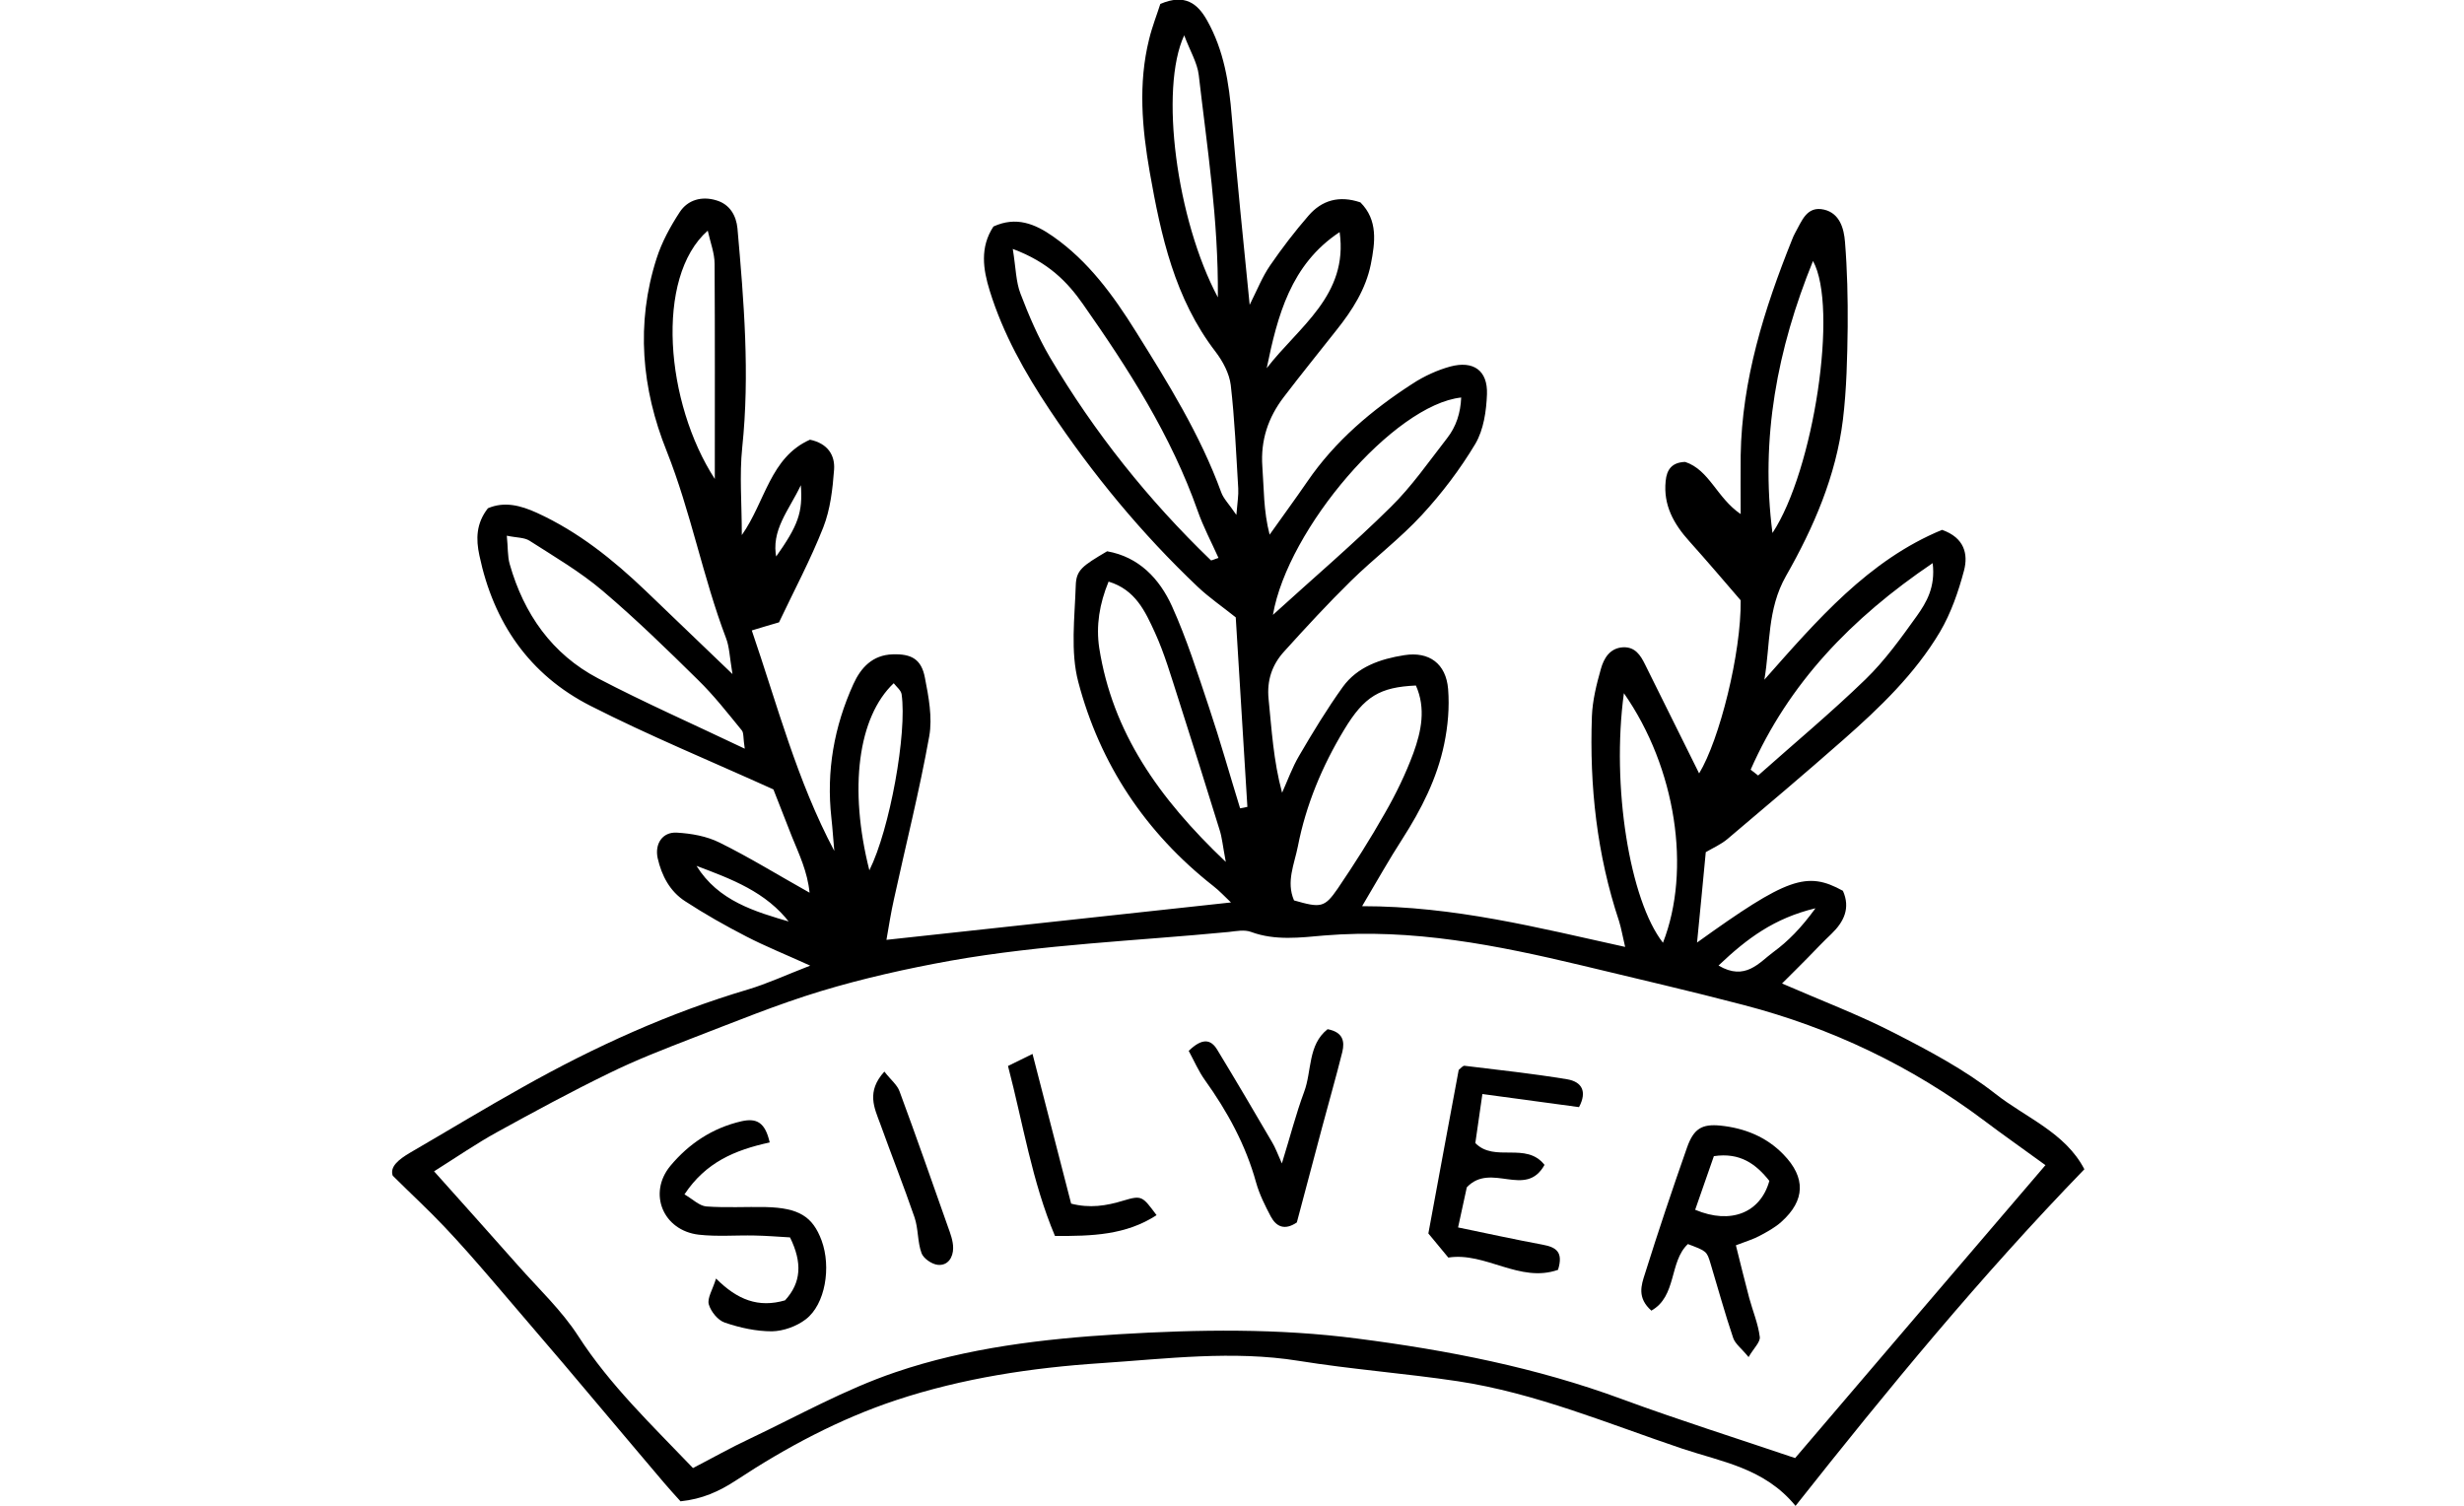 <?xml version="1.0" encoding="UTF-8"?>
<svg id="Layer_3" data-name="Layer 3" xmlns="http://www.w3.org/2000/svg" viewBox="0 0 118.58 72.49">
  <path d="M65.56,43.61c4.43,0,8.43,1.03,12.65,1.96-.12-.5-.18-.87-.29-1.23-1.07-3.21-1.43-6.51-1.31-9.87,.03-.76,.22-1.53,.43-2.27,.14-.51,.43-1.02,1.08-1.05,.57-.02,.83,.38,1.05,.83,.87,1.76,1.75,3.52,2.6,5.24,.98-1.61,2.03-5.79,2-8.33-.75-.87-1.6-1.87-2.47-2.84-.75-.83-1.26-1.74-1.14-2.9,.05-.54,.29-.9,.94-.92,1.17,.39,1.52,1.73,2.67,2.51,0-1.05-.01-1.94,0-2.83,.06-3.63,1.13-7.03,2.47-10.37,.04-.11,.09-.22,.15-.33,.32-.56,.55-1.32,1.4-1.12,.75,.18,.95,.91,1,1.55,.11,1.36,.14,2.72,.13,4.09-.02,1.49-.05,2.99-.23,4.47-.33,2.7-1.41,5.19-2.74,7.52-.91,1.6-.75,3.3-1.04,4.99,2.54-2.87,5.01-5.75,8.55-7.21,1.09,.38,1.26,1.18,1.06,1.95-.27,1.02-.63,2.06-1.16,2.96-1.2,2.02-2.9,3.65-4.65,5.19-1.84,1.62-3.71,3.2-5.58,4.78-.31,.26-.7,.43-1.04,.63-.14,1.45-.27,2.86-.42,4.35,4.34-3.12,5.28-3.45,7.02-2.49,.37,.83,.05,1.49-.55,2.07-.39,.37-.76,.76-1.14,1.15-.37,.37-.73,.74-1.24,1.24,1.91,.83,3.68,1.5,5.36,2.36,1.7,.87,3.42,1.78,4.91,2.95,1.46,1.15,3.36,1.86,4.28,3.63-4.98,5.14-9.44,10.56-13.9,16.2-1.49-1.82-3.56-2.12-5.44-2.75-3.57-1.2-7.06-2.68-10.82-3.25-2.54-.38-5.11-.57-7.65-.98-3.18-.51-6.35-.1-9.5,.11-3.34,.22-6.67,.72-9.87,1.78-2.74,.91-5.29,2.27-7.69,3.85-.84,.55-1.64,.91-2.69,1.02-.26-.29-.54-.59-.8-.9-.46-.54-.92-1.09-1.38-1.63-1.15-1.37-2.31-2.74-3.46-4.1-1.16-1.36-2.32-2.72-3.48-4.07-.74-.86-1.49-1.72-2.27-2.54-.72-.76-1.5-1.48-2.46-2.43-.15-.43,.28-.78,.84-1.11,1.81-1.05,3.6-2.14,5.43-3.16,3.45-1.94,7.04-3.57,10.85-4.7,.9-.27,1.76-.67,2.97-1.14-1.26-.57-2.18-.94-3.07-1.4-1.01-.52-2-1.08-2.95-1.7-.73-.47-1.13-1.23-1.32-2.07-.15-.69,.23-1.27,.92-1.23,.7,.04,1.44,.17,2.06,.48,1.44,.71,2.81,1.56,4.33,2.41-.1-1.01-.5-1.84-.85-2.7-.33-.83-.65-1.66-.89-2.27-3.05-1.38-5.99-2.59-8.8-4.02-2.95-1.5-4.67-4.01-5.35-7.24-.17-.79-.16-1.54,.41-2.27,.79-.34,1.57-.14,2.36,.22,1.99,.91,3.66,2.25,5.23,3.75,1.29,1.24,2.58,2.48,4.18,4.01-.14-.85-.15-1.32-.31-1.73-1.12-2.95-1.69-6.07-2.86-9.01-1.2-2.99-1.49-6.13-.48-9.27,.25-.78,.66-1.53,1.11-2.22,.39-.6,1.07-.78,1.76-.57,.65,.19,.96,.73,1.02,1.35,.31,3.51,.6,7.01,.23,10.54-.14,1.34-.02,2.71-.02,4.22,1.13-1.6,1.36-3.74,3.28-4.59,.85,.18,1.21,.74,1.16,1.44-.07,.94-.18,1.91-.52,2.78-.61,1.55-1.4,3.03-2.13,4.57-.39,.11-.78,.23-1.31,.39,1.23,3.59,2.17,7.22,3.97,10.61-.05-.53-.08-1.06-.14-1.59-.25-2.25,.13-4.39,1.06-6.44,.36-.79,.92-1.4,1.89-1.43,.9-.03,1.38,.23,1.55,1.12,.18,.92,.37,1.92,.21,2.82-.47,2.63-1.13,5.23-1.7,7.85-.14,.62-.24,1.26-.36,1.95,5.59-.61,11.03-1.2,16.58-1.8-.29-.27-.55-.56-.85-.79-3.26-2.56-5.46-5.87-6.5-9.83-.38-1.45-.17-3.08-.12-4.62,.02-.76,.31-.95,1.51-1.66,1.53,.27,2.52,1.32,3.12,2.64,.71,1.57,1.23,3.22,1.78,4.86,.54,1.61,1,3.25,1.5,4.87,.12-.02,.23-.04,.35-.07-.19-3.07-.38-6.15-.56-9.12-.65-.52-1.28-.95-1.83-1.47-2.7-2.56-5.06-5.42-7.12-8.51-1.2-1.8-2.25-3.67-2.89-5.74-.32-1.03-.48-2.09,.18-3.09,1.09-.5,2-.13,2.87,.48,1.7,1.19,2.9,2.84,3.98,4.57,1.55,2.48,3.1,4.97,4.11,7.74,.11,.31,.38,.57,.73,1.09,.05-.61,.11-.95,.09-1.28-.1-1.66-.17-3.32-.36-4.97-.07-.56-.38-1.14-.73-1.6-1.97-2.56-2.63-5.59-3.17-8.65-.37-2.12-.56-4.26-.03-6.39,.15-.62,.39-1.22,.54-1.7,1.19-.51,1.8-.01,2.25,.79,.81,1.44,1.06,3.01,1.19,4.64,.24,2.96,.55,5.91,.86,9.05,.37-.74,.61-1.35,.98-1.89,.57-.83,1.19-1.64,1.85-2.4,.64-.74,1.47-.99,2.5-.64,.85,.85,.71,1.92,.5,2.98-.24,1.19-.89,2.21-1.64,3.15-.85,1.08-1.72,2.15-2.55,3.24-.75,.98-1.12,2.08-1.03,3.34,.08,1.06,.05,2.12,.35,3.28,.6-.85,1.22-1.69,1.81-2.55,1.34-1.96,3.12-3.46,5.09-4.73,.54-.35,1.17-.64,1.79-.81,1.12-.3,1.81,.19,1.77,1.33-.03,.81-.16,1.71-.56,2.39-.73,1.22-1.61,2.38-2.57,3.42-1.05,1.14-2.31,2.09-3.42,3.18-1.11,1.09-2.16,2.23-3.2,3.38-.59,.64-.85,1.4-.76,2.3,.15,1.47,.23,2.96,.65,4.51,.27-.6,.49-1.22,.82-1.78,.66-1.13,1.34-2.25,2.1-3.31,.7-.97,1.81-1.35,2.96-1.53,1.2-.19,2.01,.41,2.11,1.63,.07,.88-.01,1.79-.19,2.65-.34,1.65-1.1,3.14-2.01,4.56-.64,.99-1.21,2.01-1.94,3.24Zm-28.24-16.78c1.09-1.54,1.32-2.16,1.22-3.48-.57,1.21-1.46,2.17-1.17,3.53-.07,.05-.13,.09-.16,.11,.02-.03,.06-.09,.11-.16Zm.75,17.55c.05,.06,.1,.12,.12,.15-.03-.02-.1-.06-.17-.1-1.14-1.51-2.83-2.13-4.5-2.76,1.05,1.69,2.8,2.2,4.55,2.71Zm60.35,11.68c-1.11-.81-2.03-1.45-2.93-2.13-3.49-2.62-7.35-4.46-11.56-5.56-2.59-.68-5.2-1.28-7.81-1.91-4.07-.97-8.15-1.79-12.39-1.44-1.14,.1-2.36,.26-3.52-.17-.32-.12-.72-.04-1.07,0-4.46,.43-8.95,.6-13.37,1.38-2.11,.38-4.22,.85-6.27,1.47-2.11,.64-4.17,1.49-6.23,2.28-1.34,.52-2.68,1.04-3.96,1.67-1.83,.89-3.62,1.86-5.4,2.84-.98,.54-1.91,1.18-3.02,1.88,1.43,1.6,2.74,3.06,4.04,4.53,.99,1.12,2.1,2.16,2.9,3.4,1.53,2.37,3.55,4.29,5.52,6.35,.93-.48,1.81-.98,2.73-1.41,2.32-1.1,4.59-2.38,7.01-3.2,3.46-1.18,7.12-1.61,10.76-1.83,3.82-.23,7.66-.29,11.48,.21,4.34,.56,8.6,1.39,12.72,2.91,2.74,1.01,5.54,1.89,8.34,2.84,3.95-4.63,7.89-9.24,12.05-14.1ZM48.74,11.98c.15,.93,.15,1.58,.37,2.15,.4,1.05,.85,2.1,1.42,3.07,2.13,3.6,4.72,6.85,7.74,9.76,.03,.03,.17-.05,.37-.11-.34-.76-.73-1.49-1-2.26-1.28-3.63-3.33-6.83-5.52-9.95-.74-1.06-1.66-2.02-3.38-2.66Zm-12.9,24.04c-.08-.5-.04-.75-.14-.87-.68-.83-1.34-1.68-2.11-2.43-1.49-1.47-2.99-2.93-4.58-4.28-1.08-.92-2.33-1.65-3.53-2.42-.25-.16-.63-.14-1.09-.24,.06,.57,.03,.99,.14,1.37,.68,2.39,2.03,4.33,4.26,5.5,2.22,1.16,4.51,2.17,7.05,3.38Zm26.43,7.31c1.29,.37,1.47,.36,2.11-.57,.8-1.18,1.57-2.39,2.27-3.63,.53-.92,1-1.89,1.37-2.89,.38-1.05,.61-2.15,.12-3.25-1.73,.08-2.48,.51-3.46,2.14-1.05,1.74-1.83,3.6-2.22,5.6-.17,.86-.57,1.7-.19,2.59Zm-3.28-1.86c-.15-.79-.18-1.18-.3-1.54-.65-2.1-1.31-4.2-1.98-6.29-.35-1.08-.66-2.17-1.13-3.2-.46-1-.93-2.06-2.23-2.45-.44,1.07-.61,2.12-.45,3.19,.64,4.06,2.85,7.22,6.08,10.29Zm11.33-22.34c-3.23,.35-8.35,6.31-9.06,10.46,1.91-1.74,3.86-3.4,5.67-5.19,1.01-.99,1.83-2.18,2.71-3.31,.44-.56,.65-1.22,.68-1.96Zm13.93,17.91c.12,.09,.24,.19,.36,.28,1.73-1.54,3.51-3.02,5.17-4.63,.93-.9,1.71-1.99,2.47-3.05,.46-.65,.9-1.38,.76-2.54-3.93,2.66-6.93,5.79-8.76,9.94Zm-6.1-3.68c-.61,4.47,.28,9.96,1.88,12.01,1.37-3.5,.63-8.42-1.88-12.01Zm7.15-7.71c1.99-3.01,3.18-10.88,1.95-13.09-1.72,4.24-2.54,8.53-1.95,13.09Zm-50.9-2.6c0-3.45,.01-6.9-.01-10.35,0-.51-.2-1.02-.33-1.6-2.56,2.26-2.03,8.3,.34,11.95ZM56.99,1.7c-1.2,2.58-.37,8.88,1.62,12.61,.03-3.76-.52-7.23-.92-10.7-.07-.59-.42-1.16-.7-1.91Zm-15.15,40.18c.98-1.96,1.82-6.61,1.55-8.47-.03-.19-.24-.35-.38-.53-1.72,1.63-2.17,5.07-1.17,9.01Zm22.63-30.71c-2.36,1.56-2.99,4.03-3.51,6.55,1.53-1.99,3.94-3.5,3.51-6.55Zm18.24,35.3c1.28,.75,1.94-.14,2.63-.65,.71-.52,1.34-1.16,2.03-2.11-1.99,.48-3.29,1.45-4.66,2.75Z"/>
  <path d="M79.48,63.08c-.71-.62-.49-1.24-.32-1.77,.64-2.04,1.32-4.07,2.03-6.09,.32-.9,.71-1.14,1.61-1.05,1.16,.12,2.21,.54,3.03,1.39,1.08,1.11,1.05,2.21-.1,3.24-.3,.27-.68,.48-1.04,.67-.31,.17-.66,.27-1.15,.46,.21,.85,.42,1.69,.64,2.53,.17,.63,.43,1.24,.51,1.88,.03,.25-.29,.54-.54,.97-.33-.41-.64-.63-.74-.92-.4-1.18-.73-2.39-1.09-3.58-.18-.6-.19-.6-1.09-.94-.91,.85-.52,2.52-1.77,3.21Zm2.1-4.86c1.73,.73,3.15,.13,3.57-1.39-.64-.81-1.41-1.38-2.67-1.19-.29,.82-.57,1.64-.9,2.58Z"/>
  <path d="M75.99,53.28c-1.55-.21-3.05-.41-4.65-.63-.13,.9-.24,1.64-.34,2.36,.93,.95,2.44-.08,3.33,1.05-.91,1.64-2.57-.16-3.74,1.08-.09,.4-.23,1.07-.42,1.93,1.4,.29,2.73,.58,4.07,.83,.64,.12,1.01,.34,.74,1.21-1.84,.65-3.49-.87-5.28-.59-.35-.43-.65-.79-.96-1.16,.49-2.64,.97-5.26,1.46-7.87,.09-.07,.2-.21,.28-.2,1.65,.2,3.3,.38,4.94,.65,.71,.12,.97,.59,.57,1.34Z"/>
  <path d="M37.04,54.98c-1.69,.37-3.08,.96-4.1,2.5,.4,.23,.71,.55,1.05,.58,.95,.07,1.91,.01,2.87,.03,1.58,.04,2.25,.45,2.68,1.61,.47,1.28,.18,3.07-.76,3.79-.44,.34-1.08,.57-1.63,.58-.76,0-1.54-.17-2.27-.42-.33-.11-.67-.53-.77-.88-.08-.3,.18-.69,.35-1.24,1.03,1.03,2.04,1.42,3.32,1.05,.78-.85,.84-1.81,.24-3.03-.54-.03-1.12-.08-1.7-.09-.9-.02-1.8,.06-2.69-.04-1.72-.2-2.46-1.99-1.37-3.31,.89-1.07,2.03-1.83,3.43-2.15,.72-.16,1.13,.05,1.35,1.01Z"/>
  <path d="M57.21,50.57c.66-.64,1.07-.55,1.37-.05,.9,1.48,1.77,2.96,2.64,4.45,.15,.25,.25,.52,.47,1.02,.4-1.29,.68-2.39,1.07-3.44,.38-1.01,.17-2.26,1.13-3.02,.74,.14,.83,.58,.71,1.09-.3,1.21-.65,2.41-.97,3.62-.41,1.55-.82,3.1-1.22,4.59-.59,.4-.99,.2-1.25-.28-.28-.53-.55-1.07-.71-1.64-.5-1.81-1.38-3.42-2.47-4.94-.3-.42-.51-.91-.78-1.41Z"/>
  <path d="M51.53,57.92c.92,.24,1.71,.11,2.53-.14,.9-.27,.92-.21,1.6,.7-1.48,.96-3.1,1.01-4.89,1-1.11-2.63-1.53-5.39-2.26-8.18,.39-.19,.71-.35,1.18-.58,.65,2.51,1.25,4.85,1.86,7.21Z"/>
  <path d="M42.56,51.57c.32,.41,.62,.64,.73,.95,.8,2.16,1.56,4.34,2.33,6.52,.12,.33,.25,.68,.25,1.02,0,.45-.25,.86-.74,.81-.29-.03-.69-.31-.78-.56-.2-.54-.15-1.18-.34-1.73-.52-1.51-1.11-3-1.65-4.5-.28-.76-.68-1.54,.2-2.51Z"/>
</svg>